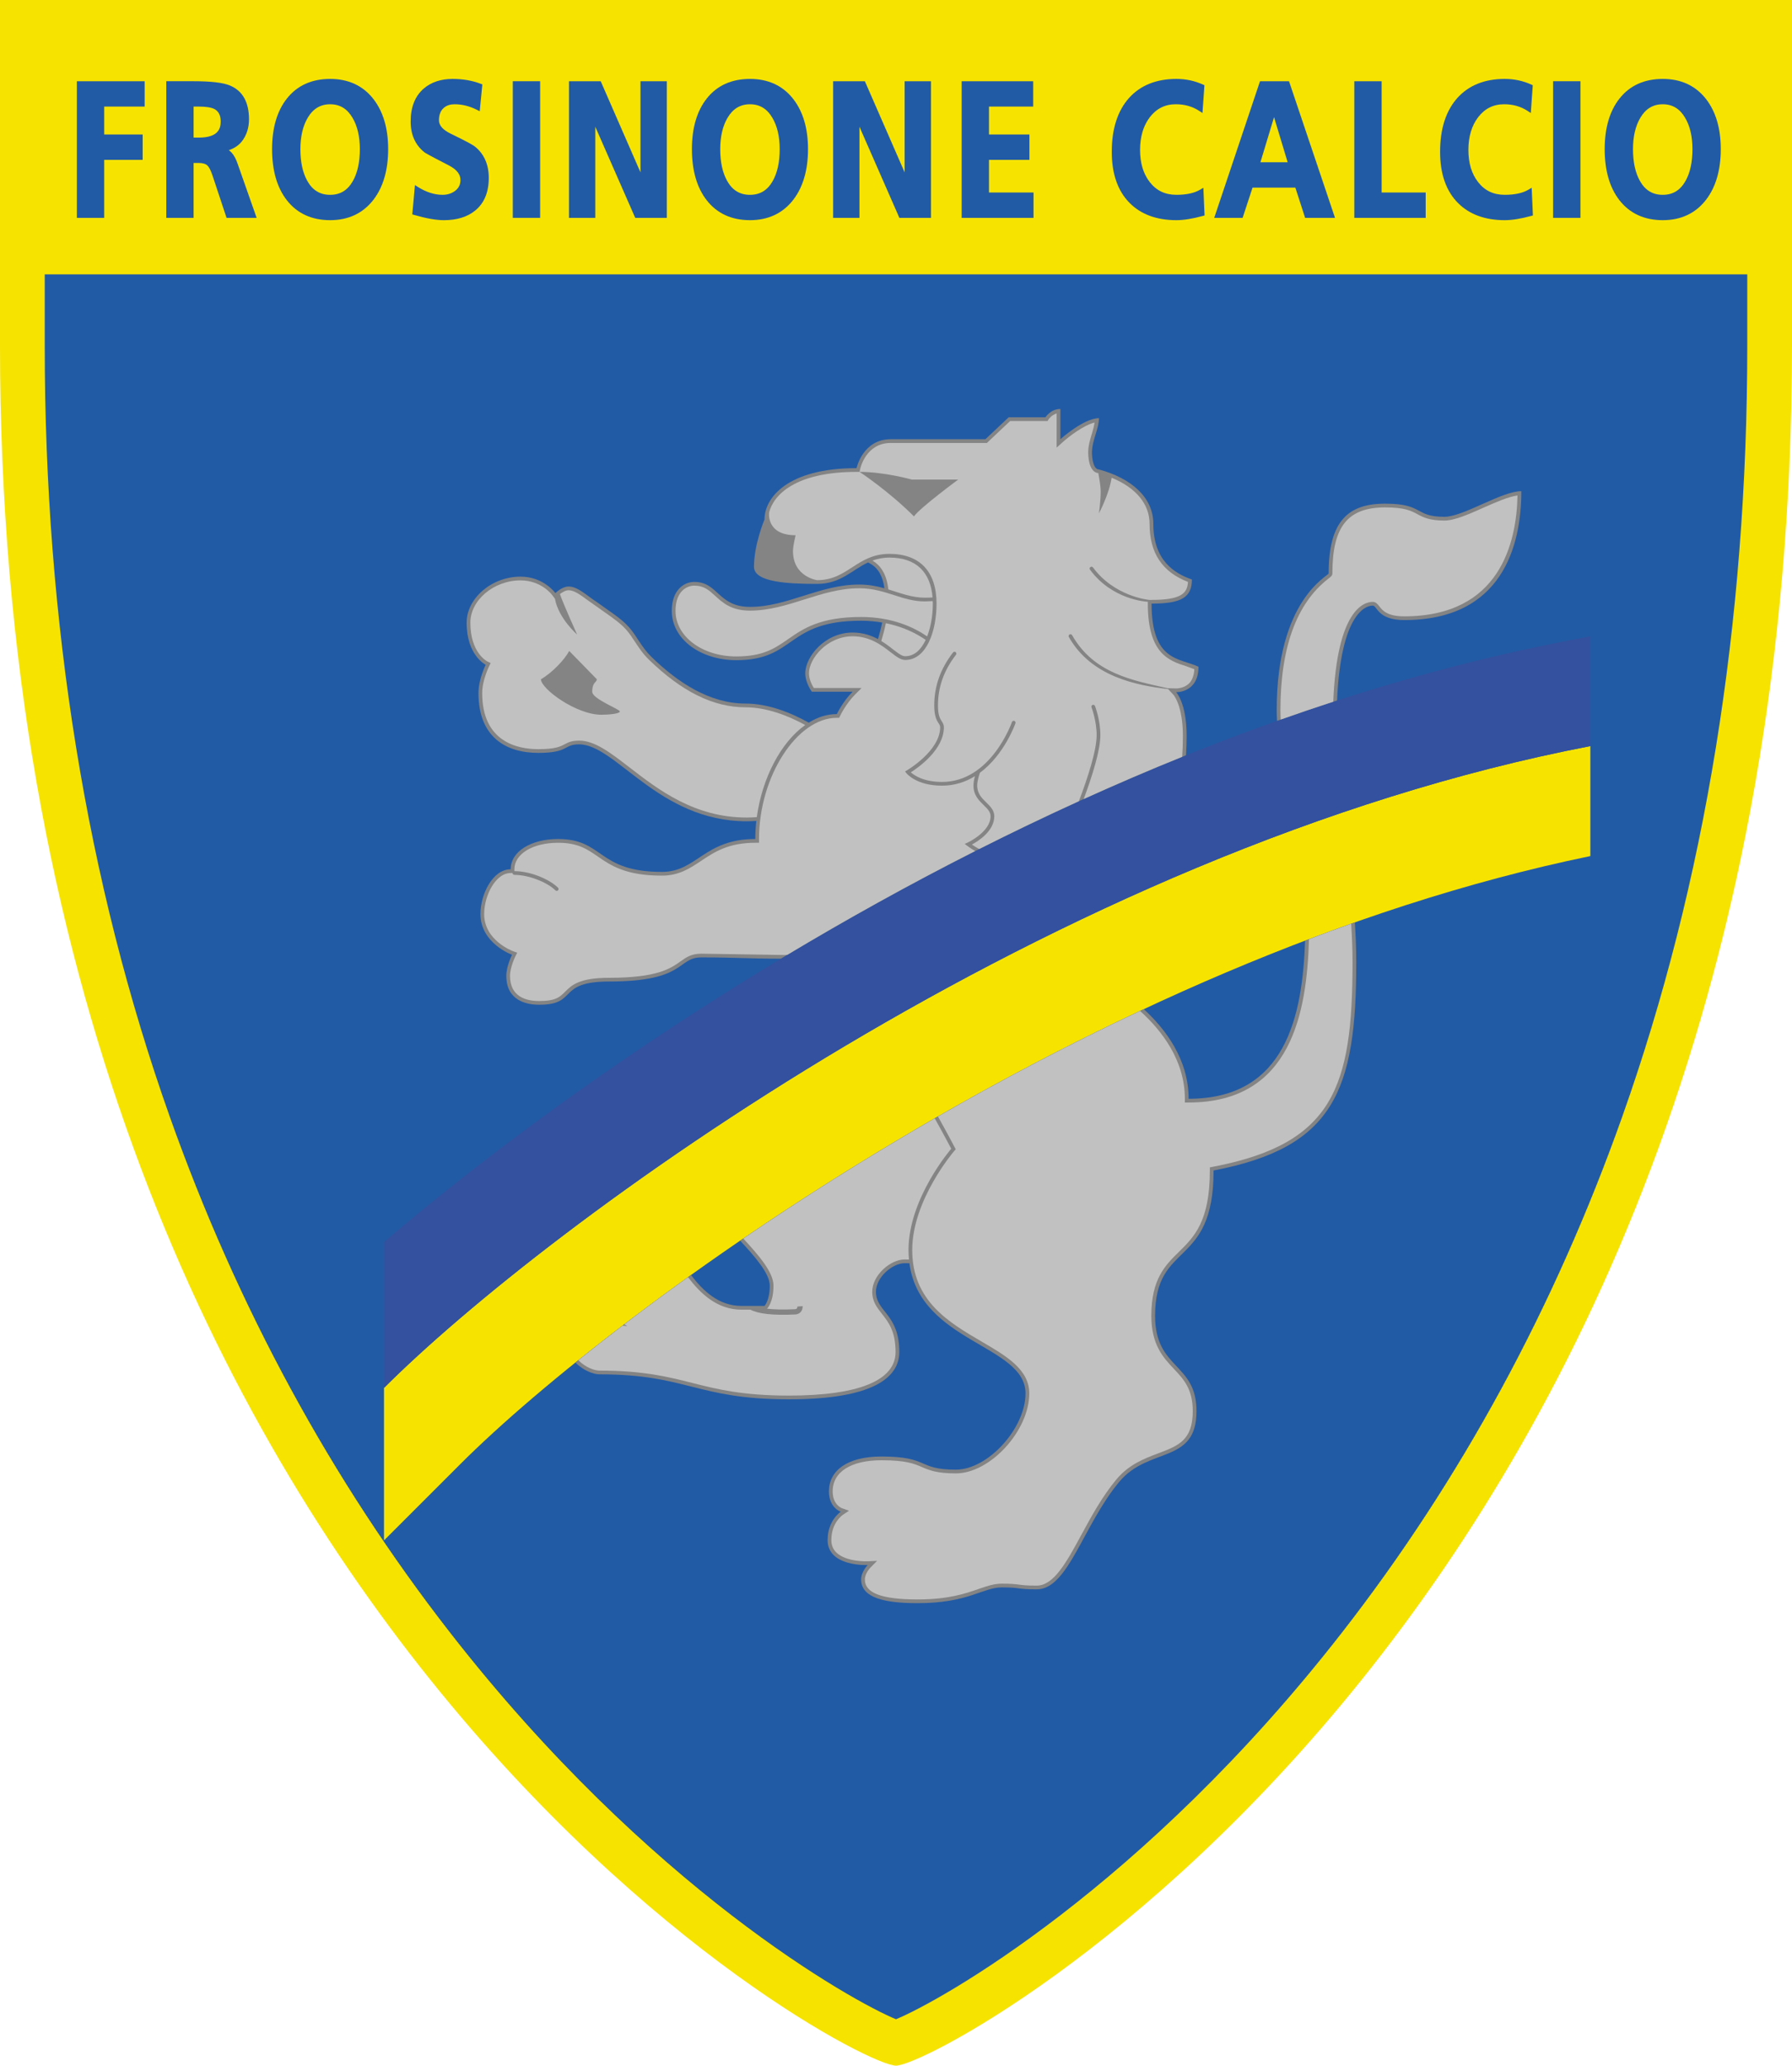 <?xml version="1.0" encoding="utf-8"?>
<!-- Generator: Adobe Illustrator 13.0.2, SVG Export Plug-In . SVG Version: 6.00 Build 14948)  -->
<!DOCTYPE svg PUBLIC "-//W3C//DTD SVG 1.0//EN" "http://www.w3.org/TR/2001/REC-SVG-20010904/DTD/svg10.dtd">
<svg version="1.0" id="Layer_1" xmlns="http://www.w3.org/2000/svg" xmlns:xlink="http://www.w3.org/1999/xlink" x="0px" y="0px"
	 width="340.666px" height="392.657px" viewBox="0 0 340.666 392.657" enable-background="new 0 0 340.666 392.657"
	 xml:space="preserve">
<path fill="#F6E300" d="M170.333,392.657c9.001,0,170.333-86.667,170.333-327.001V0H0v65.656
	C0,305.99,161.332,392.657,170.333,392.657z"/>
<path fill="#225BA5" d="M8.504,52.157c0,7.849,0,13.499,0,13.499c0,52.813,7.997,102.14,23.771,146.612
	c12.805,36.104,30.72,69.082,53.247,98.018c37.892,48.672,76.528,70.135,84.812,73.546c8.283-3.411,46.92-24.874,84.812-73.546
	c22.527-28.936,40.442-61.913,53.247-98.018c15.772-44.473,23.771-93.8,23.771-146.612c0,0,0-5.65,0-13.499H8.504z"/>
<g>
	<path fill="#F6E300" d="M73,292.814l14.496-14.495c29.617-29.618,120.489-96.139,214.837-115.589v-20.907
		C200,161.49,103.379,233.444,73,263.823V292.814z"/>
	<path fill="#33519E" d="M302.333,120.948l-3.869,0.744C200.269,140.563,111.981,202.713,73,236.086v27.737
		c30.379-30.379,127-102.333,229.333-122V120.948z"/>
</g>
<g>
	<path fill="#848484" d="M227.833,126.74c-3.563-1.688-8.917-0.938-8.917-12c5.667,0,7.667-1.188,7.667-4.584
		c-3.313-1.15-7.333-3.604-7.333-10.583c0-5.021-4.167-8.646-10.333-10.333c-1.021,0-1.334-1.938-1.334-3.25
		c0-2.25,1.333-4.5,1.333-6.5c-2.896,0-7.333,4-7.333,4v-5.75c-1.875,0-2.833,1.583-2.833,1.583h-7l-4.417,4.167h-18
		c-5.334,0-6.5,5.5-6.5,5.5c-13.166,0-17.5,5.667-17.5,9.75c0,0-2,4.75-2,9c0,2.917,6.334,3.25,12,3.25
		c4.486,0,6.597-2.642,9.689-4.083l0.479,0.271c1.462,0.832,2.335,2.399,2.629,4.648c-1.443-0.401-2.995-0.712-4.797-0.712
		c-7.5,0-13.625,4.25-20.75,4.25c-6.125,0-6-4.75-10.625-4.75c-1.75,0-4.25,1.375-4.25,5.5c0,5.5,5.625,9.375,12.25,9.375
		c11.375,0,9.375-7.5,23.75-7.5c1.445,0,2.768,0.136,3.998,0.346c-0.241,1.165-0.529,2.245-0.802,3.149
		c-1.315-0.703-2.891-1.245-4.821-1.245c-5.25,0-9,4.583-9,7.75c0,1.833,1.25,3.5,1.25,3.5h7.75c-1.875,1.875-3,4.25-3,4.25
		c-1.866,0-3.666,0.588-5.339,1.629c-3.34-1.86-7.653-3.629-12.036-3.629c-6.805,0-12.856-3.992-17.874-8.875
		c-1.885-1.833-2.772-3.96-4.247-5.621c-1.535-1.731-3.668-2.996-6.246-4.879c-1.724-1.078-3.463-2.875-5.258-2.875
		c-1.25,0-2.5,1.25-2.5,1.25s-2.25-3.125-6.625-3.125c-5.5,0-10.25,4.125-10.25,8.75c0,6.25,3.625,8,3.625,8
		s-1.375,2.75-1.375,5.375c0,8.5,5.375,11.375,11.375,11.375c5.875,0,4.75-1.625,7.75-1.625c7,0,15.125,14.625,31.875,14.625
		c0.604,0,1.22-0.026,1.823-0.068c-0.129,1.142-0.198,2.292-0.198,3.443c-9.75,0-11.084,6.25-17.75,6.25
		c-12.334,0-11-6.25-19.75-6.25c-5.084,0-9,2.333-9,5.75c-3.416,0-5.75,4.75-5.75,8.5c0,5.583,6,7.75,6,7.75s-1.083,2.167-1.083,4
		c0,4.667,3.75,5.5,6.25,5.5c7.499,0,3.167-4.417,13.333-4.417c14.666,0,12.834-4.583,17.5-4.583c6.778,0,8.57,0.233,15.107,0.248
		c22.986-13.84,49.049-27.437,77.024-38.669c0.073-1.209,0.118-2.467,0.118-3.663c0-6.291-2-8.333-2-8.333
		S227.833,131.74,227.833,126.74z"/>
	<g>
		<path fill="#C1C1C1" d="M168.875,112.042c2.353,0.712,4.462,1.573,6.958,1.573c0.519,0,0.994-0.021,1.45-0.047
			c-0.369-4.72-3.033-7.578-8.2-7.578c-1.238,0-2.285,0.227-3.231,0.573C167.163,107.31,168.534,108.852,168.875,112.042z"/>
		<path fill="#C1C1C1" d="M168.404,118.463c-0.254,1.228-0.563,2.387-0.867,3.383c2.124,1.293,3.501,2.895,4.546,2.895
			c1.776,0,3.042-1.297,3.889-3.106C174.322,120.489,171.809,119.156,168.404,118.463z"/>
	</g>
	<path fill="#C1C1C1" d="M128.417,116.115c0,4.859,5.069,8.666,11.541,8.666c5.133,0,7.329-1.526,9.872-3.295
		c2.835-1.971,6.049-4.205,13.878-4.205c5.803,0,9.928,1.896,12.545,3.687c0.68-1.738,1.08-3.937,1.08-6.228
		c0,0-0.01-0.248-0.019-0.481c-0.659,0.029-1.481,0.064-1.481,0.064c-2.137,0-3.947-0.581-5.865-1.196
		c-1.997-0.641-4.063-1.304-6.635-1.304c-3.688,0-7.116,1.085-10.431,2.133c-3.29,1.041-6.693,2.117-10.319,2.117
		c-3.552,0-5.186-1.492-6.627-2.81c-1.186-1.084-2.122-1.94-3.998-1.94C130.643,111.323,128.417,112.333,128.417,116.115z"/>
	<path fill="#C1C1C1" d="M203.325,120.599c0.17-0.097,0.387-0.037,0.483,0.133c4.139,7.304,11.523,8.594,18.147,10.092l1.651,0.042
		c0.014,0,1.424,0.029,2.43-0.947c0.631-0.613,0.938-1.556,1.019-2.711c-0.551-0.202-1.52-0.558-1.52-0.558
		c-3.266-1.044-7.329-2.344-7.329-11.909v-0.357c-0.006,0-0.01,0.003-0.016,0.003c-0.274-0.013-6.758-0.365-10.977-6.103
		c-0.116-0.157-0.082-0.379,0.075-0.495c0.158-0.116,0.38-0.082,0.495,0.075c4.013,5.457,10.438,6.14,10.501,6.143
		c0.105,0.005,0.172,0.016,0.216,0.025h0.414c5.51,0,6.787-1.16,6.929-3.417c-4.896-1.886-7.304-5.491-7.304-11.041
		c0-3.768-2.6-6.872-7.218-8.767c-0.444,3.098-2.407,6.767-2.407,6.767s0.334-2.333,0.334-4.167c0-0.863-0.222-2.243-0.457-3.464
		c-0.021-0.006-0.042-0.013-0.063-0.019l0.062,0.008c-0.001-0.002-0.001-0.004-0.001-0.006c-1.403-0.119-1.916-2.081-1.916-3.936
		c0-1.264,0.37-2.476,0.727-3.647c0.219-0.715,0.389-1.386,0.495-2.029c-2.137,0.521-4.999,2.768-6.038,3.703l-1.184,1.065
		c0,0,0-5.261,0-6.493c-0.962,0.296-1.494,1.063-1.521,1.105l-0.208,0.334l-0.396,0.004c0,0-6.2,0-6.719,0
		c-0.372,0.352-4.417,4.166-4.417,4.166h-18.281c-4.682,0-5.763,4.738-5.807,4.94l-0.121,0.559c4.762,0,9.928,1.459,9.928,1.459
		h8.833c0,0-7.291,5.375-8.416,7c-4.917-4.917-10.345-8.459-10.345-8.459l-0.572,0.001c-11.611,0-15.765,4.362-16.616,7.701
		c0,0-0.634,4.341,5.033,4.341c0,0-0.5,2-0.5,3c0,4.917,4.583,5.541,4.583,5.541c2.905,0,4.721-1.178,6.644-2.425
		c1.951-1.266,3.97-2.575,7.106-2.575c5.777,0,8.959,3.359,8.959,9.459c0,5.157-1.865,10.708-5.959,10.708
		c-0.871,0-1.707-0.649-2.766-1.472c-1.645-1.277-3.897-3.028-7.234-3.028c-4.81,0-8.291,4.206-8.291,7.042
		c0,1.164,0.605,2.284,0.921,2.791c0.688,0,9.081,0,9.081,0l-1.21,1.21c-1.761,1.761-2.85,4.03-2.86,4.053l-0.192,0.404h-0.448
		c-7.603,0-14.791,11.198-14.791,23.042v0.708h-0.709c-5.123,0-7.759,1.754-10.309,3.45c-2.165,1.439-4.21,2.8-7.441,2.8
		c-6.916,0-9.726-1.939-12.205-3.65c-2.021-1.395-3.765-2.6-7.545-2.6c-4.804,0-8.291,2.121-8.291,5.042v0.354
		c3.179,0,6.779,1.633,8.292,3.146c0.138,0.139,0.139,0.363,0,0.501c-0.139,0.139-0.363,0.139-0.501,0
		c-1.419-1.418-4.889-2.938-7.791-2.938c-0.196,0-0.354-0.158-0.354-0.354h-0.354c-1.76,0-2.98,1.569-3.551,2.505
		c-0.934,1.529-1.49,3.506-1.49,5.287c0,5.008,5.307,7.001,5.533,7.084l0.745,0.271l-0.353,0.711
		c-0.011,0.021-1.01,2.044-1.01,3.684c0,3.96,3.014,4.791,5.542,4.791c3.171,0,3.939-0.771,4.912-1.749
		c1.246-1.25,2.658-2.667,8.421-2.667c9.15,0,11.663-1.788,13.498-3.094c1.123-0.8,2.093-1.49,4.002-1.49l15.75,0.25
		c0.129,0,0.334-0.013,0.596-0.037c11.225-6.722,23.171-13.376,35.705-19.722c-0.852-0.502-1.459-0.957-1.515-1l-0.474-0.358
		l0.541-0.246c0.043-0.021,4.375-2.029,4.375-5.012c0-0.838-0.604-1.427-1.304-2.109c-0.912-0.889-1.946-1.896-1.946-3.724
		c0-0.602,0.137-1.261,0.278-1.783c-1.754,1.084-3.83,1.805-6.257,1.805c-4.867,0-6.704-2.29-6.779-2.387l-0.25-0.321l0.353-0.203
		c0.063-0.037,6.322-3.705,6.322-8.193c0-0.298-0.11-0.47-0.293-0.755c-0.351-0.549-0.832-1.3-0.832-3.37
		c0-3.672,1.169-6.974,3.574-10.092c0.119-0.155,0.342-0.184,0.497-0.064c0.09,0.07,0.138,0.175,0.138,0.281
		c0,0.075-0.024,0.151-0.074,0.216c-2.306,2.99-3.426,6.149-3.426,9.659c0,1.863,0.399,2.486,0.72,2.987
		c0.208,0.325,0.405,0.633,0.405,1.138c0,4.266-4.852,7.657-6.286,8.566c0.641,0.573,2.438,1.829,5.932,1.829
		c9.297,0,13.251-11.271,13.29-11.385c0.063-0.187,0.264-0.284,0.449-0.222c0.185,0.063,0.284,0.265,0.221,0.45
		c-0.028,0.084-2.092,5.966-6.757,9.415c-0.095,0.261-0.516,1.462-0.516,2.429c0,1.528,0.88,2.387,1.731,3.217
		c0.747,0.727,1.519,1.479,1.519,2.616c0,2.804-3.022,4.714-4.257,5.381c0.332,0.227,0.823,0.542,1.384,0.854
		c6.182-3.118,12.506-6.159,18.955-9.096c1.639-4.332,3.376-9.619,3.376-12.555c0-2.73-0.966-5.264-0.976-5.289
		c-0.071-0.183,0.02-0.388,0.202-0.458s0.388,0.02,0.458,0.202c0.042,0.108,1.024,2.679,1.024,5.545
		c0,2.914-1.588,7.903-3.167,12.148c6.134-2.778,12.372-5.468,18.719-8.028c0.082-1.259,0.135-2.616,0.135-3.954
		c0-5.839-1.785-7.824-1.804-7.843l-1.005-1.08c-5.962-0.701-14.576-2.318-18.874-9.902
		C203.096,120.911,203.155,120.694,203.325,120.599z"/>
	<path fill="#C1C1C1" d="M141.708,134.448c-6.084,0-12.092-2.968-18.368-9.075c-1.133-1.102-1.903-2.273-2.648-3.407
		c-0.533-0.812-1.037-1.578-1.635-2.252c-1.084-1.222-2.537-2.238-4.219-3.416l-1.915-1.36c0.041,0.027-1.445-1.015-1.445-1.015
		c-1.146-0.848-2.332-1.725-3.395-1.725c-0.567,0-1.215,0.402-1.638,0.732l0,0c0.643,1.883,3.263,7.685,3.263,7.685
		s-3.531-3.063-4.21-6.793l-0.488-0.666c-0.085-0.116-2.114-2.833-6.052-2.833c-5.083,0-9.541,3.758-9.541,8.042
		c0,5.679,3.098,7.298,3.229,7.364l0.631,0.316l-0.31,0.636c-0.014,0.026-1.301,2.638-1.301,5.059
		c0,9.28,6.683,10.666,10.666,10.666c3.251,0,4.187-0.495,5.012-0.932c0.646-0.341,1.313-0.693,2.738-0.693
		c2.99,0,5.931,2.269,9.652,5.142c5.477,4.225,12.291,9.483,22.223,9.483c0.633,0,1.28-0.031,1.914-0.078
		c1.001-7.369,4.547-14.209,9.201-17.513C149.859,136.065,145.795,134.448,141.708,134.448z M114.333,135.865
		c-4.813,0-11.5-4.938-11.5-6.75c2.188-1.25,4.563-3.813,5.375-5.375c1.469,1.469,4.188,4.313,5.25,5.375
		c0,0.625-0.875,0.5-0.875,2.375c0,1.375,5.25,3.313,5.25,3.75S115.708,135.865,114.333,135.865z"/>
	<path fill="#848484" d="M254.179,133.155c0.701-16.016,5.168-18.04,6.779-18.04c0.875,0,0.875,2.75,6,2.75
		c18.625,0,22.25-14.125,22.25-24.5c-3.75,0-11,4.875-14.625,4.875c-5.75,0-3.875-2.5-11.25-2.5c-7,0-10.75,3.25-10.75,13.25
		c0,0.5-9.875,4.875-9.875,26c0,0.669,0.024,1.351,0.062,2.034C246.545,135.686,250.349,134.394,254.179,133.155z"/>
	<path fill="#C1C1C1" d="M253.459,133.386c0.711-17.522,5.845-18.979,7.499-18.979c0.604,0,0.95,0.448,1.255,0.844
		c0.584,0.76,1.468,1.906,4.745,1.906c18.193,0,21.354-14.029,21.524-22.979c-1.729,0.247-4.086,1.266-6.415,2.304
		c-2.847,1.27-5.536,2.468-7.484,2.468c-2.875,0-4.024-0.619-5.136-1.218c-1.168-0.63-2.377-1.282-6.114-1.282
		c-7.132,0-10.041,3.634-10.041,12.542c0,0.415-0.269,0.622-0.756,0.998c-6.051,4.672-9.119,13.084-9.119,25.002
		c0,0.588,0.017,1.187,0.047,1.787C246.774,135.609,250.105,134.476,253.459,133.386z"/>
	<path fill="#848484" d="M248.107,178.808c-0.511,14.271-3.618,30.058-22.149,30.058c0-7.506-4.419-13.284-8.519-17.033
		c-28.594,13.378-54.862,29.048-76.73,43.998c2.833,3.067,5.624,6.257,5.624,8.535c0,2.875-1,3.875-1,3.875s-3,0-4.375,0
		c-4.328,0-7.288-2.847-9.597-5.876c-8.1,5.789-15.459,11.394-21.967,16.635c1.584,1.604,3.508,2.241,4.563,2.241
		c16.75,0,18.375,4.75,36,4.75c16,0,21-4.125,21-9c0-7.251-4.438-7.625-4.438-11.438c0-2.813,3.188-5.438,5.438-5.438
		c0.301,0,0.612,0.007,0.928,0.018c2.02,15.108,22.072,15.473,22.072,24.732c0,6.625-7.125,14.5-13.25,14.5
		c-7.375,0-5-2.5-14.125-2.5c-6.625,0-10,2.75-10,6.625c0,3.125,2.25,3.875,2.25,3.875s-2.5,1.625-2.5,5.375
		c0,5.125,7.625,4.75,7.625,4.75s-1.25,1.25-1.25,2.75c0,3.5,4.5,4.5,10.75,4.5c9.625,0,12.375-3,16-3s2.75,0.375,6.625,0.375
		c6,0,8.801-12.171,15.686-20.436c5.622-6.749,14.689-3.314,14.689-13.439c0-9.25-7.875-7.875-7.875-18.125
		c0-14.375,11.125-8.875,11.125-27.625c22.875-4.375,27.125-15.126,27.125-39.625c0-2.531-0.119-5.158-0.273-7.526
		C254.393,176.456,251.242,177.614,248.107,178.808z"/>
	<path fill="#C1C1C1" d="M248.844,178.526c-0.415,13.815-3.268,31.048-22.886,31.048h-0.709v-0.709
		c0-7.357-4.469-13.051-8.523-16.702c-13.393,6.293-26.27,13.085-38.418,20.064c1.67,2.98,3.048,5.607,3.153,5.81l0.224,0.427
		l-0.315,0.365c-0.08,0.092-7.952,9.297-7.952,18.786c0,9.7,7.017,13.795,13.208,17.408c4.649,2.713,9.042,5.276,9.042,9.842
		c0,7.106-7.437,15.209-13.959,15.209c-3.637,0-5.068-0.614-6.453-1.208c-1.48-0.636-3.013-1.292-7.672-1.292
		c-5.817,0-9.291,2.211-9.291,5.916c0,2.542,1.7,3.18,1.772,3.205l1.327,0.475l-1.169,0.787c-0.089,0.06-2.181,1.492-2.181,4.783
		c0,0.985,0.32,1.771,0.98,2.399c1.898,1.811,5.861,1.645,5.901,1.643l1.813-0.086l-1.276,1.294c-0.011,0.01-1.044,1.07-1.044,2.25
		c0,2.587,3.19,3.791,10.041,3.791c5.846,0,9.028-1.103,11.586-1.989c1.564-0.542,2.916-1.011,4.414-1.011
		c1.828,0,2.563,0.097,3.274,0.189c0.701,0.091,1.427,0.186,3.351,0.186c3.252,0,5.672-4.462,8.474-9.629
		c1.853-3.419,3.954-7.294,6.667-10.551c2.389-2.867,5.35-3.982,7.961-4.966c3.812-1.435,6.564-2.471,6.564-8.021
		c0-4.226-1.745-6.078-3.593-8.041c-2.007-2.131-4.282-4.546-4.282-10.084c0-7.008,2.655-9.613,5.223-12.133
		c2.902-2.848,5.902-5.793,5.902-15.492v-0.586l0.576-0.11c22.86-4.372,26.549-15.057,26.549-38.929c0-2.44-0.111-4.978-0.259-7.279
		C254.18,176.539,251.506,177.519,248.844,178.526z"/>
	<path fill="#C1C1C1" d="M180.833,218.365c0,0-1.416-2.706-3.139-5.785c-13.074,7.533-25.291,15.278-36.393,22.848
		c2.943,3.19,5.74,6.414,5.74,8.938c0,3.08-1.084,4.253-1.208,4.376l-0.021,0.021c1.235,0.147,2.921,0.213,5.228,0.104
		c0.199,0,0.341-0.044,0.423-0.13c0.129-0.136,0.121-0.376,0.12-0.379l0.998-0.073c0.005,0.067,0.04,0.672-0.381,1.128
		c-0.191,0.207-0.548,0.454-1.136,0.453c-4.105,0.195-6.908-0.118-8.41-0.915h-1.697c-4.63,0-7.784-3.05-10.169-6.174
		c-4.249,3.046-8.286,6.036-12.108,8.952c0.347,0.216,0.569,0.346,0.569,0.346s-0.338-0.037-0.903-0.092
		c-2.935,2.243-5.745,4.441-8.406,6.577c1.427,1.424,3.126,1.973,4.018,1.973c8.356,0,13.089,1.195,17.666,2.352
		c4.669,1.18,9.498,2.398,18.334,2.398c13.275,0,20.292-2.867,20.292-8.291c0-3.958-1.378-5.706-2.593-7.248
		c-0.949-1.204-1.845-2.341-1.845-4.189c0-3.166,3.462-6.146,6.146-6.146c0.273,0,0.555,0.006,0.839,0.015
		c-0.054-0.583-0.089-1.18-0.089-1.806C172.708,227.74,180.833,218.365,180.833,218.365z"/>
</g>
<g>
	<path fill="#225BA5" d="M14.615,15.439v25.976h5.194c0,0,0-10.245,0-11.031c0.755,0,7.313,0,7.313,0v-4.819c0,0-6.558,0-7.313,0
		c0-0.682,0-4.623,0-5.306c0.759,0,7.688,0,7.688,0v-4.819H14.615z"/>
	<path fill="#225BA5" d="M15.041,40.99V15.865h12.031v3.969h-7.688v6.156h7.313v3.969h-7.313V40.99H15.041z"/>
	<path fill="#225BA5" d="M31.609,15.439v25.976h5.194c0,0,0-9.655,0-10.438c0.409,0,0.966,0,0.966,0c0.76,0,1.318,0.162,1.659,0.482
		c0.219,0.207,0.562,0.692,0.946,1.829l2.696,8.126h5.72l-3.656-10.395c-0.425-1.213-0.978-2.015-1.631-2.466
		c0.997-0.354,1.888-0.889,2.55-1.778c0.85-1.135,1.281-2.515,1.281-4.1c0-3.251-1.213-5.409-3.605-6.414
		c-1.306-0.554-3.597-0.823-7.004-0.823H31.609z M37.799,20.259c1.329,0,2.314,0.151,2.928,0.448
		c0.822,0.424,1.227,1.206,1.227,2.388c0,1.315-0.431,3.063-4.154,3.063c0,0-0.578,0-0.995,0c0-0.696,0-5.203,0-5.899
		C37.221,20.259,37.799,20.259,37.799,20.259z"/>
	<path fill="#225BA5" d="M32.034,40.99V15.865h4.691c3.318,0,5.599,0.264,6.84,0.79c2.229,0.937,3.344,2.943,3.344,6.021
		c0,1.499-0.399,2.78-1.197,3.846c-0.818,1.101-1.909,1.756-3.273,1.966v0.071c0.956,0.094,1.721,0.961,2.295,2.602l3.457,9.829
		h-4.813l-2.601-7.837c-0.332-0.984-0.685-1.651-1.058-2.003c-0.424-0.398-1.074-0.598-1.95-0.598h-1.392V40.99H32.034z
		 M36.378,19.834v6.75h1.421c3.053,0,4.579-1.163,4.579-3.489c0-1.344-0.488-2.268-1.466-2.771c-0.675-0.327-1.713-0.49-3.113-0.49
		H36.378z"/>
	<path fill="#225BA5" d="M54.54,18.732c-1.87,2.363-2.818,5.599-2.818,9.616c0,4.039,0.938,7.297,2.785,9.683
		c1.964,2.536,4.742,3.821,8.258,3.821c3.464,0,6.227-1.297,8.211-3.856c1.868-2.421,2.815-5.667,2.815-9.647
		c0-3.959-0.958-7.182-2.848-9.58c-1.975-2.499-4.727-3.767-8.179-3.767C59.261,15.002,56.494,16.258,54.54,18.732z M58.427,34.403
		L58.427,34.403c-0.878-1.556-1.323-3.59-1.323-6.046c0-2.373,0.459-4.364,1.365-5.919c1.027-1.761,2.433-2.617,4.296-2.617
		c1.861,0,3.261,0.855,4.279,2.616c0.906,1.557,1.365,3.548,1.365,5.92c0,2.456-0.444,4.49-1.322,6.046
		c-0.998,1.77-2.412,2.63-4.322,2.63C60.843,37.033,59.424,36.173,58.427,34.403z"/>
	<path fill="#225BA5" d="M52.147,28.349c0-3.938,0.908-7.056,2.726-9.353c1.878-2.379,4.509-3.568,7.892-3.568
		c3.331,0,5.946,1.201,7.845,3.604c1.838,2.332,2.757,5.438,2.757,9.317c0,3.902-0.909,7.031-2.727,9.387
		c-1.908,2.462-4.533,3.692-7.875,3.692c-3.393,0-6.033-1.219-7.922-3.657C53.046,35.45,52.147,32.31,52.147,28.349z M56.679,28.357
		c0,2.542,0.459,4.627,1.377,6.255c1.07,1.897,2.64,2.847,4.709,2.847c2.059,0,3.622-0.949,4.692-2.847
		c0.918-1.628,1.378-3.713,1.378-6.255c0-2.46-0.475-4.504-1.423-6.133c-1.091-1.886-2.64-2.828-4.647-2.828
		c-2.009,0-3.563,0.942-4.663,2.828C57.152,23.854,56.679,25.897,56.679,28.357z"/>
	<path fill="#225BA5" d="M80.563,16.827L80.563,16.827c-1.657,1.427-2.496,3.534-2.496,6.265c0,2.505,0.878,4.474,2.61,5.853
		c0.171,0.136,0.852,0.54,4.639,2.489c1.493,0.771,2.22,1.684,2.22,2.786c0,0.905-0.366,1.603-1.119,2.134
		c-0.665,0.457-1.411,0.68-2.278,0.68c-1.532,0-3.103-0.498-4.668-1.481l-0.588-0.369l-0.502,5.572l0.337,0.098
		c2.298,0.664,4.205,1,5.669,1c2.469,0,4.473-0.618,5.956-1.837c1.708-1.39,2.575-3.476,2.575-6.2c0-2.537-0.878-4.535-2.608-5.938
		c-0.28-0.231-1.07-0.741-4.65-2.479c-1.466-0.715-2.21-1.563-2.21-2.519c0-1.11,0.323-1.906,0.989-2.434
		c0.524-0.422,1.175-0.626,1.991-0.626c1.429,0,2.846,0.352,4.212,1.044l0.555,0.281l0.501-5.1l-0.302-0.116
		c-1.597-0.616-3.396-0.929-5.347-0.929C83.824,15.002,81.979,15.616,80.563,16.827z"/>
	<path fill="#225BA5" d="M91.242,16.327l-0.408,4.159c-1.433-0.727-2.901-1.09-4.404-1.09c-0.908,0-1.66,0.239-2.256,0.718
		c-0.767,0.607-1.15,1.529-1.15,2.767c0,1.137,0.816,2.104,2.45,2.901c2.632,1.277,4.155,2.086,4.568,2.426
		c1.634,1.324,2.45,3.193,2.45,5.607c0,2.602-0.807,4.56-2.42,5.872c-1.411,1.16-3.307,1.74-5.686,1.74
		c-1.432,0-3.282-0.328-5.551-0.983l0.408-4.532c1.642,1.031,3.273,1.547,4.895,1.547c0.947,0,1.788-0.253,2.523-0.758
		c0.866-0.611,1.299-1.438,1.299-2.481c0-1.266-0.816-2.32-2.45-3.164c-2.823-1.453-4.347-2.268-4.568-2.443
		c-1.634-1.301-2.45-3.141-2.45-5.521c0-2.613,0.782-4.594,2.348-5.941c1.342-1.148,3.078-1.723,5.209-1.723
		C87.956,15.428,89.688,15.728,91.242,16.327z"/>
	<rect x="97.486" y="15.439" fill="#225BA5" width="5.194" height="25.976"/>
	<path fill="#225BA5" d="M97.912,40.99V15.865h4.344V40.99H97.912z"/>
	<path fill="#225BA5" d="M121.758,15.439c0,0,0,14.255,0,17.325c-1.244-2.852-7.56-17.325-7.56-17.325h-6.034v25.976h5.007
		c0,0,0-14.255,0-17.315c1.245,2.841,7.591,17.315,7.591,17.315h6.003V15.439H121.758z"/>
	<path fill="#225BA5" d="M108.59,40.99V15.865h5.33l8.203,18.8h0.061v-18.8h4.156V40.99h-5.301l-8.233-18.782h-0.06V40.99H108.59z"
		/>
	<path fill="#225BA5" d="M134.354,18.732c-1.869,2.363-2.817,5.599-2.817,9.616c0,4.039,0.937,7.297,2.785,9.683
		c1.964,2.536,4.742,3.821,8.257,3.821c3.465,0,6.228-1.297,8.212-3.856c1.868-2.421,2.815-5.667,2.815-9.647
		c0-3.959-0.958-7.182-2.848-9.58c-1.976-2.499-4.727-3.767-8.18-3.767C139.075,15.002,136.308,16.258,134.354,18.732z
		 M138.24,34.403L138.24,34.403c-0.878-1.556-1.322-3.59-1.322-6.046c0-2.373,0.459-4.364,1.364-5.919
		c1.028-1.761,2.433-2.617,4.296-2.617c1.862,0,3.262,0.855,4.279,2.616c0.907,1.557,1.366,3.548,1.366,5.92
		c0,2.456-0.445,4.49-1.323,6.046c-0.998,1.77-2.412,2.63-4.322,2.63C140.657,37.033,139.238,36.173,138.24,34.403z"/>
	<path fill="#225BA5" d="M131.961,28.349c0-3.938,0.909-7.056,2.727-9.353c1.878-2.379,4.508-3.568,7.891-3.568
		c3.332,0,5.947,1.201,7.846,3.604c1.837,2.332,2.756,5.438,2.756,9.317c0,3.902-0.908,7.031-2.726,9.387
		c-1.909,2.462-4.534,3.692-7.876,3.692c-3.393,0-6.033-1.219-7.921-3.657C132.859,35.45,131.961,32.31,131.961,28.349z
		 M136.492,28.357c0,2.542,0.459,4.627,1.378,6.255c1.069,1.897,2.639,2.847,4.708,2.847c2.059,0,3.623-0.949,4.693-2.847
		c0.918-1.628,1.377-3.713,1.377-6.255c0-2.46-0.475-4.504-1.423-6.133c-1.09-1.886-2.64-2.828-4.647-2.828
		c-2.009,0-3.563,0.942-4.663,2.828C136.967,23.854,136.492,25.897,136.492,28.357z"/>
	<path fill="#225BA5" d="M171.975,15.439c0,0,0,14.252,0,17.324c-1.246-2.854-7.56-17.324-7.56-17.324h-6.034v25.976h5.007
		c0,0,0-14.255,0-17.315c1.245,2.841,7.59,17.315,7.59,17.315h6.003V15.439H171.975z"/>
	<path fill="#225BA5" d="M158.807,40.99V15.865h5.33l8.203,18.8h0.06v-18.8h4.156V40.99h-5.3l-8.233-18.782h-0.06V40.99H158.807z"/>
	<path fill="#225BA5" d="M182.816,15.439v25.976h13.662v-4.819c0,0-7.701,0-8.469,0c0-0.702,0-5.509,0-6.212c0.76,0,7.688,0,7.688,0
		v-4.819c0,0-6.928,0-7.688,0c0-0.682,0-4.623,0-5.306c0.767,0,8.406,0,8.406,0v-4.819H182.816z"/>
	<path fill="#225BA5" d="M183.241,40.99V15.865h12.75v3.969h-8.406v6.156h7.688v3.969h-7.688v7.063h8.469v3.969H183.241z"/>
	<path fill="#225BA5" d="M214.634,18.624L214.634,18.624c-2.179,2.437-3.283,5.88-3.283,10.234c0,4.212,1.156,7.496,3.437,9.76
		c2.148,2.146,5.128,3.234,8.856,3.234c1.381,0,3.071-0.271,5.025-0.805l0.327-0.09l-0.233-5.267l-0.611,0.365
		c-1.085,0.648-2.602,0.977-4.508,0.977c-2.137,0-3.789-0.785-5.054-2.401c-1.233-1.558-1.858-3.62-1.858-6.134
		c0-2.517,0.626-4.611,1.861-6.226c1.275-1.648,2.895-2.451,4.948-2.451c1.679,0,3.176,0.426,4.448,1.266l0.607,0.4l0.374-5.284
		l-0.27-0.122c-1.571-0.716-3.273-1.079-5.059-1.079C219.825,15.002,216.795,16.221,214.634,18.624z"/>
	<path fill="#225BA5" d="M228.369,36.422l0.188,4.216c-1.925,0.526-3.563,0.79-4.913,0.79c-3.629,0-6.48-1.037-8.557-3.111
		c-2.208-2.191-3.312-5.345-3.312-9.458c0-4.266,1.058-7.583,3.175-9.95c2.086-2.32,4.983-3.48,8.692-3.48
		c1.733,0,3.36,0.347,4.883,1.04l-0.302,4.265c-1.35-0.891-2.91-1.336-4.683-1.336c-2.175,0-3.937,0.873-5.286,2.618
		c-1.299,1.698-1.948,3.859-1.948,6.483s0.649,4.756,1.948,6.396c1.338,1.71,3.135,2.565,5.389,2.565
		C225.636,37.459,227.212,37.113,228.369,36.422z"/>
	<path fill="#225BA5" d="M239.535,15.439l-8.707,25.976h5.398c0,0,1.714-5.223,1.887-5.75c0.553,0,7.584,0,8.139,0
		c0.171,0.53,1.857,5.75,1.857,5.75h5.683l-8.745-25.976H239.535z M242.2,22.274c0.547,1.811,2.33,7.713,2.59,8.571
		c-0.854,0-4.325,0-5.179,0C239.871,29.987,241.653,24.086,242.2,22.274z"/>
	<path fill="#225BA5" d="M231.419,40.99l8.422-25.125h4.9L253.2,40.99h-4.781l-1.857-5.75h-8.756l-1.887,5.75H231.419z
		 M245.362,31.271l-3.131-10.364h-0.063l-3.13,10.364H245.362z"/>
	<path fill="#225BA5" d="M257.46,15.439v25.976h13.568v-4.819c0,0-7.608,0-8.375,0c0-0.816,0-21.156,0-21.156H257.46z"/>
	<path fill="#225BA5" d="M257.885,40.99V15.865h4.344v21.156h8.375v3.969H257.885z"/>
	<path fill="#225BA5" d="M277.05,18.624L277.05,18.624c-2.179,2.437-3.283,5.88-3.283,10.234c0,4.212,1.156,7.496,3.437,9.76
		c2.148,2.146,5.128,3.234,8.856,3.234c1.381,0,3.071-0.271,5.025-0.805l0.327-0.09l-0.233-5.267l-0.611,0.365
		c-1.085,0.648-2.602,0.977-4.508,0.977c-2.137,0-3.789-0.785-5.054-2.401c-1.233-1.558-1.858-3.62-1.858-6.134
		c0-2.517,0.626-4.611,1.861-6.226c1.275-1.648,2.895-2.451,4.948-2.451c1.679,0,3.176,0.426,4.448,1.266l0.607,0.4l0.374-5.284
		l-0.27-0.122c-1.571-0.716-3.273-1.079-5.059-1.079C282.241,15.002,279.211,16.221,277.05,18.624z"/>
	<path fill="#225BA5" d="M290.785,36.422l0.188,4.216c-1.925,0.526-3.563,0.79-4.913,0.79c-3.629,0-6.48-1.037-8.557-3.111
		c-2.208-2.191-3.312-5.345-3.312-9.458c0-4.266,1.058-7.583,3.175-9.95c2.086-2.32,4.983-3.48,8.692-3.48
		c1.733,0,3.36,0.347,4.883,1.04l-0.302,4.265c-1.35-0.891-2.91-1.336-4.683-1.336c-2.175,0-3.937,0.873-5.286,2.618
		c-1.299,1.698-1.948,3.859-1.948,6.483s0.649,4.756,1.948,6.396c1.338,1.71,3.135,2.565,5.389,2.565
		C288.052,37.459,289.628,37.113,290.785,36.422z"/>
	<rect x="295.254" y="15.439" fill="#225BA5" width="5.193" height="25.976"/>
	<path fill="#225BA5" d="M295.679,40.99V15.865h4.344V40.99H295.679z"/>
	<path fill="#225BA5" d="M307.874,18.732c-1.869,2.362-2.817,5.598-2.817,9.616c0,4.039,0.937,7.297,2.784,9.683
		c1.964,2.536,4.742,3.821,8.258,3.821c3.465,0,6.228-1.298,8.211-3.856c1.869-2.421,2.815-5.666,2.815-9.647
		c0-3.959-0.957-7.182-2.847-9.58c-1.975-2.499-4.727-3.767-8.18-3.767C312.595,15.002,309.827,16.258,307.874,18.732z
		 M310.438,28.357c0-2.372,0.46-4.363,1.365-5.919c1.028-1.761,2.434-2.617,4.296-2.617c1.861,0,3.261,0.856,4.279,2.616
		c0.906,1.557,1.366,3.548,1.366,5.92c0,2.456-0.445,4.49-1.322,6.046c-0.998,1.77-2.412,2.63-4.323,2.63
		c-1.921,0-3.341-0.86-4.339-2.63C310.883,32.848,310.438,30.813,310.438,28.357z"/>
	<path fill="#225BA5" d="M305.481,28.349c0-3.938,0.908-7.056,2.727-9.353c1.877-2.379,4.508-3.568,7.891-3.568
		c3.332,0,5.947,1.201,7.846,3.604c1.837,2.332,2.756,5.438,2.756,9.317c0,3.902-0.908,7.031-2.727,9.387
		c-1.908,2.462-4.533,3.692-7.875,3.692c-3.393,0-6.033-1.219-7.922-3.657C306.38,35.45,305.481,32.31,305.481,28.349z
		 M310.013,28.357c0,2.542,0.459,4.627,1.377,6.255c1.07,1.897,2.64,2.847,4.709,2.847c2.059,0,3.623-0.949,4.693-2.847
		c0.918-1.628,1.377-3.713,1.377-6.255c0-2.46-0.475-4.504-1.423-6.133c-1.091-1.886-2.64-2.828-4.647-2.828
		c-2.009,0-3.563,0.942-4.663,2.828C310.487,23.854,310.013,25.897,310.013,28.357z"/>
</g>
</svg>
